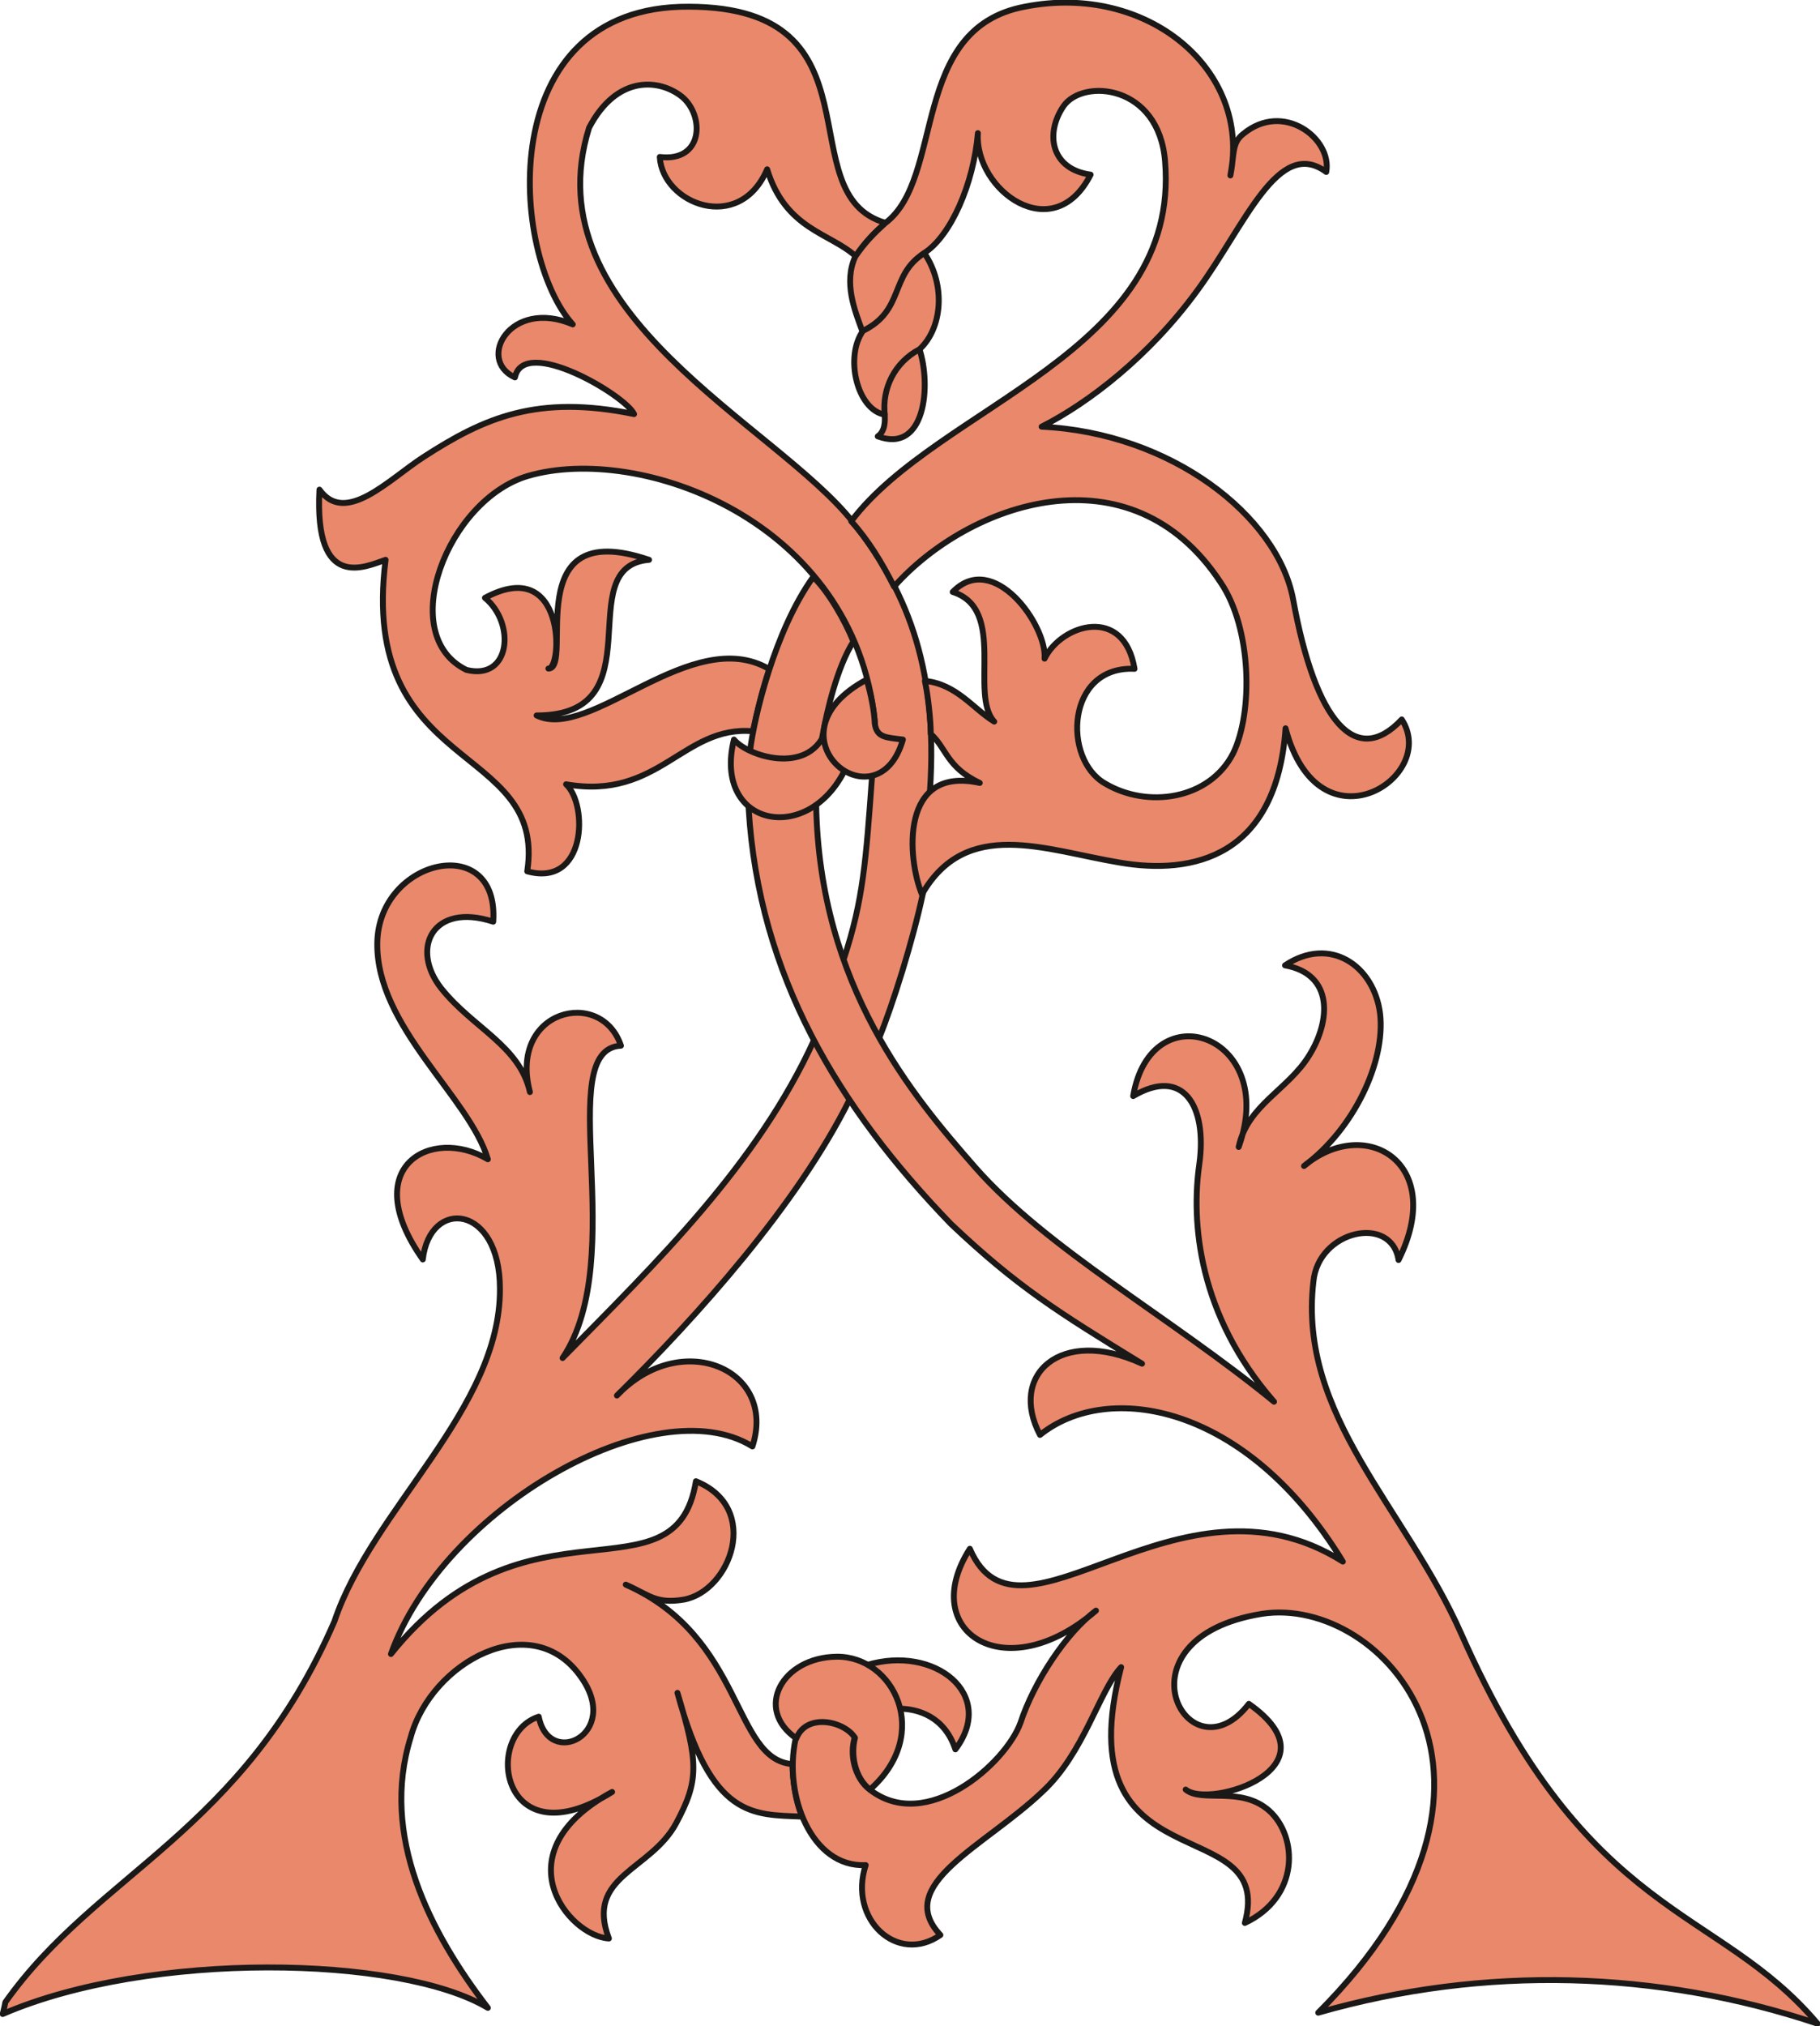 <svg xmlns="http://www.w3.org/2000/svg" xml:space="preserve" width="67.97mm" height="75.64mm" fill-rule="evenodd" stroke-linejoin="round" stroke-width="28.222" preserveAspectRatio="xMidYMid" version="1.2" viewBox="0 0 6797 7564"><defs class="ClipPathGroup"><clipPath id="a" clipPathUnits="userSpaceOnUse"><path d="M0 0h6797v7564H0z"/></clipPath></defs><g class="SlideGroup"><g class="Slide" clip-path="url(#a)"><g class="Page"><g class="com.sun.star.drawing.ClosedBezierShape"><path fill="none" d="M-1 14h3492v7518H-1z" class="BoundingBox"/><path fill="#E9886B" d="M3041 3881c40-99 78-204 111-303 72-218 82-366 105-683 5-76 15-140 10-203-79-752-879-1037-1296-915-300 89-496 594-229 724 166 41 184-175 69-269 303-163 290 266 237 264 99 0-117-574 376-406-300 25 35 581-420 581 201 99 580-343 869-173-25 74-48 168-61 232-261-23-350 259-698 198 83 76 76 386-145 325 74-485-631-358-529-1163-74 25-267 121-247-262 97 135 259-38 389-122 227-147 425-234 786-160-31-69-412-295-445-137-145-66-18-297 216-198C1905 952 1837 20 2573 25c740 2 364 701 734 807-40 36-76 71-111 125-94-87-262-99-331-325-104 243-391 129-401-46 163 20 168-153 84-224-84-68-244-84-348 115-218 696 698 1107 986 1473 187 239 320 521 287 1003-8 125 0 269-26 381-38 180-114 419-162 537-33 81-69 155-112 234-196 393-567 807-869 1105 239-252 600-99 506 190-359-223-1155 229-1350 775 504-630 1063-178 1139-645 246 99 129 411-46 442-104 17-129-18-216-56 442 195 399 653 622 670 3 69 11 132 36 196-183-8-338 8-465-462 79 261 81 327-5 487-96 178-340 196-251 430-150-8-407-320 12-547-414 260-485-213-274-281 38 195 307 66 160-145-183-267-562-59-638 221-115 368 71 729 288 1011-327-196-1264-214-1812 23 0 0 5-18 10-44 343-485 886-632 1229-1422 140-419 621-793 618-1242 0-315-262-340-288-109-246-348 33-498 243-374-69-233-418-495-413-808 5-315 456-417 433-79-227-74-311 101-194 249 118 148 293 214 331 387-81-309 267-392 340-173-259 13 36 787-218 1166 350-356 729-724 940-1189Z"/><path fill="none" stroke="#1B1918" stroke-linecap="round" stroke-width="22" d="M3041 3881c40-99 78-204 111-303 72-218 82-366 105-683 5-76 15-140 10-203-79-752-879-1037-1296-915-300 89-496 594-229 724 166 41 184-175 69-269 303-163 290 266 237 264 99 0-117-574 376-406-300 25 35 581-420 581 201 99 580-343 869-173-25 74-48 168-61 232-261-23-350 259-698 198 83 76 76 386-145 325 74-485-631-358-529-1163-74 25-267 121-247-262 97 135 259-38 389-122 227-147 425-234 786-160-31-69-412-295-445-137-145-66-18-297 216-198C1905 952 1837 20 2573 25c740 2 364 701 734 807-40 36-76 71-111 125-94-87-262-99-331-325-104 243-391 129-401-46 163 20 168-153 84-224-84-68-244-84-348 115-218 696 698 1107 986 1473 187 239 320 521 287 1003-8 125 0 269-26 381-38 180-114 419-162 537-33 81-69 155-112 234-196 393-567 807-869 1105 239-252 600-99 506 190-359-223-1155 229-1350 775 504-630 1063-178 1139-645 246 99 129 411-46 442-104 17-129-18-216-56 442 195 399 653 622 670 3 69 11 132 36 196-183-8-338 8-465-462 79 261 81 327-5 487-96 178-340 196-251 430-150-8-407-320 12-547-414 260-485-213-274-281 38 195 307 66 160-145-183-267-562-59-638 221-115 368 71 729 288 1011-327-196-1264-214-1812 23 0 0 5-18 10-44 343-485 886-632 1229-1422 140-419 621-793 618-1242 0-315-262-340-288-109-246-348 33-498 243-374-69-233-418-495-413-808 5-315 456-417 433-79-227-74-311 101-194 249 118 148 293 214 331 387-81-309 267-392 340-173-259 13 36 787-218 1166 350-356 729-724 940-1189Z"/></g><g class="com.sun.star.drawing.ClosedBezierShape"><path fill="none" d="M2783 2143h4018v5424H2783z" class="BoundingBox"/><path fill="#E9886B" d="M3642 4358c268 305 727 557 1116 875-284-325-310-672-279-887 30-219-61-364-247-254 66-392 544-229 394 190 33-157 185-213 264-343 79-127 92-302-91-335 167-112 332 0 355 180 21 181-99 432-284 569 231-193 533-10 353 351-26-171-300-112-318 81-58 501 343 842 552 1314 476 1075 956 1011 1331 1456-596-199-1243-219-1865-41 864-866 244-1560-211-1489-564 92-274 630-48 336 340 239-147 393-236 320 61 51 206-15 312 79 107 96 115 322-91 419 117-430-678-125-462-955-82 88-138 320-293 464-216 206-559 348-382 536-160 112-345-58-279-261-203 10-307-262-262-470 33-142 140-239 267-277 252-76 485 109 330 315-40-122-139-152-211-152-66 0-144 43-165 109-20 63 0 150 56 193 211 165 508-97 563-249 50-153 172-338 282-419-339 294-669 78-471-231 186 434 778-341 1393 48-361-592-879-676-1131-473-118-223 76-406 381-266-315-193-467-288-714-522-422-437-717-927-755-1549-4-74-2-150 5-216 15-125 92-450 236-650 56 53 120 165 150 241-61 96-99 261-114 345-15 74-28 186-25 264 12 679 363 1090 594 1354Z"/><path fill="none" stroke="#1B1918" stroke-linecap="round" stroke-width="22" d="M3642 4358c268 305 727 557 1116 875-284-325-310-672-279-887 30-219-61-364-247-254 66-392 544-229 394 190 33-157 185-213 264-343 79-127 92-302-91-335 167-112 332 0 355 180 21 181-99 432-284 569 231-193 533-10 353 351-26-171-300-112-318 81-58 501 343 842 552 1314 476 1075 956 1011 1331 1456-596-199-1243-219-1865-41 864-866 244-1560-211-1489-564 92-274 630-48 336 340 239-147 393-236 320 61 51 206-15 312 79 107 96 115 322-91 419 117-430-678-125-462-955-82 88-138 320-293 464-216 206-559 348-382 536-160 112-345-58-279-261-203 10-307-262-262-470 33-142 140-239 267-277 252-76 485 109 330 315-40-122-139-152-211-152-66 0-144 43-165 109-20 63 0 150 56 193 211 165 508-97 563-249 50-153 172-338 282-419-339 294-669 78-471-231 186 434 778-341 1393 48-361-592-879-676-1131-473-118-223 76-406 381-266-315-193-467-288-714-522-422-437-717-927-755-1549-4-74-2-150 5-216 15-125 92-450 236-650 56 53 120 165 150 241-61 96-99 261-114 345-15 74-28 186-25 264 12 679 363 1090 594 1354Z"/></g><g class="com.sun.star.drawing.ClosedBezierShape"><path fill="none" d="M3164-1h2110v3353H3164z" class="BoundingBox"/><path fill="#E9886B" d="M4559 2175c-337-513-943-297-1220 15-45-89-96-173-160-244 325-432 1231-630 1172-1344-23-287-306-310-379-206-71 104-46 236 101 256-139 273-434 59-421-155-16 191-102 385-201 448-96 61-30 321-18 356 46 137 23 394-155 328 26-18 28-51 26-82-5-99-71-279-84-312-28-76-70-180-26-277 36-53 72-89 112-125 224-168 89-727 521-808 456-90 847 234 768 630 15-79 5-122 48-155 150-124 333 18 310 142-180-132-302 198-482 443-178 244-405 419-581 508 484 23 880 333 939 643 84 463 236 631 406 450 140 216-310 503-434 33-33 480-346 549-621 501-277-46-571-170-737 119-55-134-83-482 216-416-124-59-124-130-183-183 0-49-10-143-22-198 119 12 180 104 259 152-94-102 48-420-155-484 152-157 353 125 343 249 63-129 297-200 336 38-255-12-270 337-110 428 158 94 389 61 478-112 76-155 69-468-46-638Z"/><path fill="none" stroke="#1B1918" stroke-linecap="round" stroke-width="22" d="M4559 2175c-337-513-943-297-1220 15-45-89-96-173-160-244 325-432 1231-630 1172-1344-23-287-306-310-379-206-71 104-46 236 101 256-139 273-434 59-421-155-16 191-102 385-201 448-96 61-30 321-18 356 46 137 23 394-155 328 26-18 28-51 26-82-5-99-71-279-84-312-28-76-70-180-26-277 36-53 72-89 112-125 224-168 89-727 521-808 456-90 847 234 768 630 15-79 5-122 48-155 150-124 333 18 310 142-180-132-302 198-482 443-178 244-405 419-581 508 484 23 880 333 939 643 84 463 236 631 406 450 140 216-310 503-434 33-33 480-346 549-621 501-277-46-571-170-737 119-55-134-83-482 216-416-124-59-124-130-183-183 0-49-10-143-22-198 119 12 180 104 259 152-94-102 48-420-155-484 152-157 353 125 343 249 63-129 297-200 336 38-255-12-270 337-110 428 158 94 389 61 478-112 76-155 69-468-46-638Z"/></g><g class="com.sun.star.drawing.ClosedBezierShape"><path fill="none" d="M2885 6174h496v520h-496z" class="BoundingBox"/><path fill="#E9886B" d="M3249 6681c235-208 88-498-124-496-204 2-310 195-151 305 38-97 181-64 219-2-17 63 0 150 56 193Z"/><path fill="none" stroke="#1B1918" stroke-linecap="round" stroke-width="22" d="M3249 6681c235-208 88-498-124-496-204 2-310 195-151 305 38-97 181-64 219-2-17 63 0 150 56 193Z"/></g><g class="com.sun.star.drawing.ClosedBezierShape"><path fill="none" d="M3179 934h339v626h-339z" class="BoundingBox"/><path fill="#E9886B" d="M3452 945c-130 81-73 214-229 290-70 99-21 296 81 313-10-96 35-194 130-244 84-77 100-238 18-359Z"/><path fill="none" stroke="#1B1918" stroke-linecap="round" stroke-width="22" d="M3452 945c-130 81-73 214-229 290-70 99-21 296 81 313-10-96 35-194 130-244 84-77 100-238 18-359Z"/></g><g class="com.sun.star.drawing.ClosedBezierShape"><path fill="none" d="M2718 2725h451v339h-451z" class="BoundingBox"/><path fill="#E9886B" d="M3157 2871c-140 289-496 214-416-110 51 62 273 133 340-25 0 50 31 107 76 135Z"/><path fill="none" stroke="#1B1918" stroke-linecap="round" stroke-width="22" d="M3157 2871c-140 289-496 214-416-110 51 62 273 133 340-25 0 50 31 107 76 135Z"/></g><g class="com.sun.star.drawing.ClosedBezierShape"><path fill="none" d="M3065 2525h320v387h-320z" class="BoundingBox"/><path fill="#E9886B" d="M3267 2702c8 51 39 51 105 59-95 334-526-15-135-224 15 55 28 114 30 165Z"/><path fill="none" stroke="#1B1918" stroke-linecap="round" stroke-width="22" d="M3267 2702c8 51 39 51 105 59-95 334-526-15-135-224 15 55 28 114 30 165Z"/></g></g></g></g></svg>
